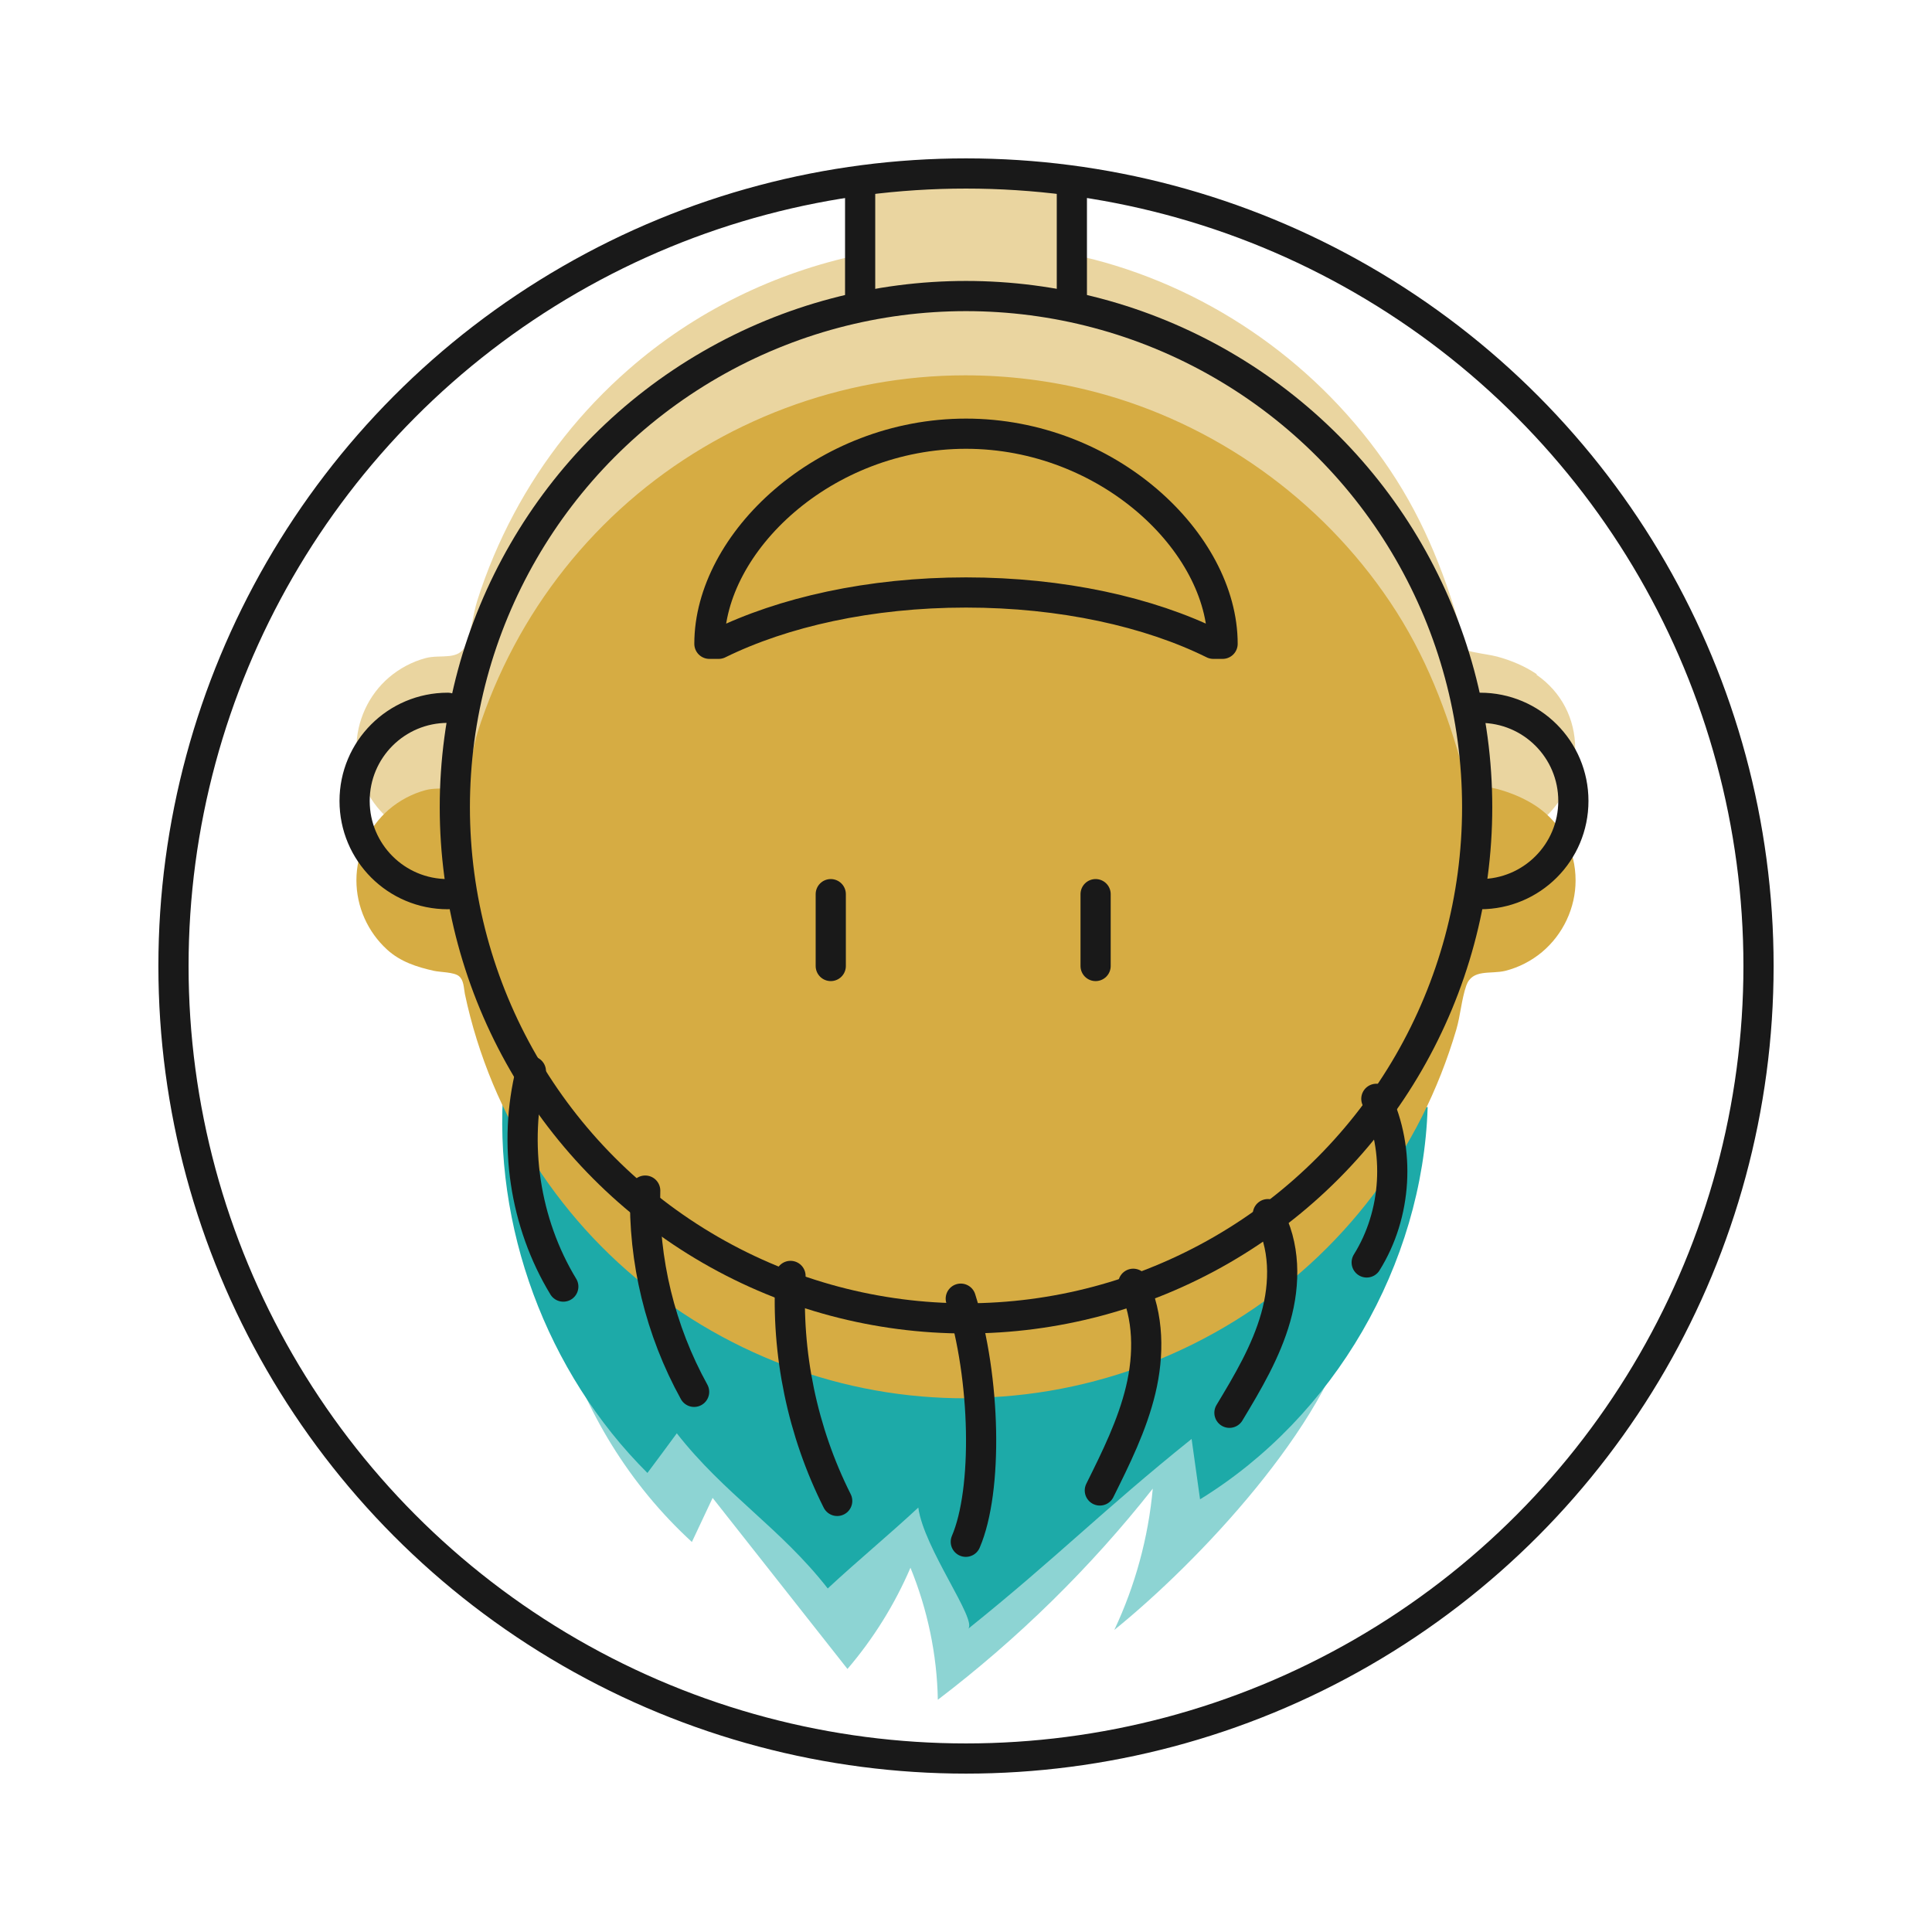 <?xml version="1.0" encoding="UTF-8"?><svg id="Layer_2" xmlns="http://www.w3.org/2000/svg" viewBox="0 0 96 96"><path d="M34.38,76.62c.34-.73.69-1.46,1.03-2.19,2.23,2.83,4.47,5.67,6.7,8.5,1.29-1.51,2.35-3.21,3.13-5.03.85,2.08,1.32,4.32,1.36,6.56,3.98-3.03,7.58-6.56,10.68-10.49-.22,2.43-.87,4.81-1.91,7.02,4.24-3.43,10.56-10.17,11.8-15.48-5.97,1.56-15.47,4.91-21.54,3.76-3.89-.74-7.5-2.52-11.04-4.29-1.66-.83-4.28-2.85-6.19-2.77-2.05.09-.92,2.63-.55,3.89,1.18,4,3.44,7.69,6.52,10.51Z" style="fill:#1daaa8; opacity:.5; stroke-width:0px;"/><path d="M25.03,53.87c-.57,7.06,2.12,14.32,7.14,19.32.49-.66.98-1.31,1.46-1.97,2.34,3,5.16,4.71,7.5,7.71,1.45-1.35,3.05-2.67,4.5-4.02.27,2.03,2.97,5.62,2.47,6.03,4.46-3.58,6.65-5.86,11.11-9.44.14,1,.28,2,.42,3,6.67-4.1,11.06-11.67,11.31-19.49" style="fill:#1daaa8; stroke-width:0px;"/><path d="M76.36,33.5c-.59-.4-1.26-.68-1.95-.87-.35-.09-.7-.13-1.04-.2-.52-.1-.5-.08-.64-.6-.82-3.03-1.91-5.87-3.67-8.49-3.44-5.13-8.74-8.9-14.72-10.45-.36-.09-.72-.17-1.08-.24v-3.39h-10.53v3.39c-4.24.89-8.23,2.84-11.51,5.72-2.31,2.02-4.25,4.46-5.69,7.17-.73,1.37-1.34,2.81-1.81,4.29-.22.7-.29,1.54-.57,2.21-.34.81-1.25.46-2,.66-.67.18-1.29.51-1.82.96-1.02.87-1.62,2.18-1.62,3.52s.56,2.57,1.53,3.45c.66.6,1.47.86,2.32,1.05.31.07.99.06,1.24.26.25.2.24.57.3.89.32,1.52.79,3.02,1.39,4.46,1.18,2.82,2.87,5.42,4.97,7.65,4.27,4.52,10.14,7.37,16.34,7.89.71.06,1.43.09,2.14.09h.09c6.3-.02,12.44-2.43,17.08-6.68,2.26-2.07,4.14-4.55,5.52-7.28.7-1.39,1.27-2.84,1.71-4.33.21-.71.26-1.51.5-2.2.3-.84,1.2-.55,1.94-.73.67-.17,1.29-.49,1.82-.93,1.05-.88,1.67-2.2,1.67-3.57,0-1.49-.69-2.82-1.92-3.67Z" style="fill:#d6ac43; opacity:.5; stroke-width:0px;"/><path d="M47.96,69.46s.06,0,.09,0c6.3-.02,12.44-2.43,17.08-6.68,2.26-2.07,4.14-4.55,5.52-7.28.7-1.39,1.27-2.84,1.71-4.33.21-.71.26-1.51.5-2.2.3-.84,1.2-.55,1.94-.73.67-.17,1.29-.49,1.82-.93,1.05-.88,1.67-2.2,1.67-3.56,0-1.49-.69-2.82-1.92-3.67-.59-.4-1.26-.68-1.95-.87-.35-.09-.69-.13-1.04-.2-.52-.1-.5-.08-.64-.6-.82-3.04-1.9-5.87-3.67-8.5-3.44-5.13-8.74-8.9-14.72-10.45-2.08-.54-4.24-.81-6.39-.81-6.12,0-12.12,2.25-16.73,6.28-2.31,2.02-4.25,4.46-5.69,7.17-.73,1.37-1.34,2.81-1.81,4.29-.22.7-.29,1.54-.58,2.21-.34.81-1.25.46-2,.66-.67.18-1.29.51-1.82.96-1.02.88-1.62,2.18-1.62,3.52,0,1.31.56,2.57,1.53,3.45.66.6,1.47.86,2.32,1.05.31.07.99.06,1.24.26.25.2.24.57.3.89.32,1.52.79,3.02,1.39,4.46,1.18,2.82,2.87,5.42,4.97,7.65,4.27,4.52,10.14,7.37,16.34,7.89.71.06,1.43.09,2.14.09Z" style="fill:#d6ac43; stroke-width:0px;"/><circle cx="48" cy="48" r="39.38" style="fill:none; stroke:#191919; stroke-linecap:round; stroke-linejoin:round; stroke-width:1.5px;"/><circle cx="48" cy="40.11" r="25.4" style="fill:none; stroke:#191919; stroke-linecap:round; stroke-linejoin:round; stroke-width:1.5px;"/><line x1="41.28" y1="44.43" x2="41.28" y2="48" style="fill:none; stroke:#191919; stroke-linecap:round; stroke-linejoin:round; stroke-width:1.5px;"/><line x1="54.44" y1="44.43" x2="54.44" y2="48" style="fill:none; stroke:#191919; stroke-linecap:round; stroke-linejoin:round; stroke-width:1.5px;"/><path d="M22.25,44.43c-2.56,0-4.63-2.07-4.63-4.63s2.07-4.63,4.63-4.63" style="fill:none; stroke:#191919; stroke-linecap:round; stroke-linejoin:round; stroke-width:1.5px;"/><path d="M73.55,44.43c2.56,0,4.63-2.07,4.63-4.63,0-2.56-2.07-4.63-4.63-4.63" style="fill:none; stroke:#191919; stroke-linecap:round; stroke-linejoin:round; stroke-width:1.5px;"/><path d="M48,29.44c4.77,0,9.1.97,12.29,2.55h.46c0-5.04-5.71-10.44-12.75-10.44s-12.75,5.4-12.75,10.44h.46c3.19-1.57,7.51-2.55,12.29-2.55Z" style="fill:none; stroke:#191919; stroke-linecap:round; stroke-linejoin:round; stroke-width:1.5px;"/><path d="M26.38,53.23c-.9,3.59-.31,7.54,1.61,10.7" style="fill:none; stroke:#191919; stroke-linecap:round; stroke-linejoin:round; stroke-width:1.5px;"/><path d="M32.06,59.16c-.1,3.47.75,6.96,2.43,10" style="fill:none; stroke:#191919; stroke-linecap:round; stroke-linejoin:round; stroke-width:1.5px;"/><path d="M39.28,63.4c-.22,3.84.59,7.74,2.32,11.18" style="fill:none; stroke:#191919; stroke-linecap:round; stroke-linejoin:round; stroke-width:1.5px;"/><path d="M47.74,64.53c1.25,3.96,1.35,9.52.25,12.08" style="fill:none; stroke:#191919; stroke-linecap:round; stroke-linejoin:round; stroke-width:1.5px;"/><path d="M56.31,63.79c.78,1.62.79,3.53.37,5.28-.42,1.75-1.23,3.38-2.03,4.99" style="fill:none; stroke:#191919; stroke-linecap:round; stroke-linejoin:round; stroke-width:1.5px;"/><path d="M63,60.33c.87,1.53.87,3.44.39,5.13-.48,1.7-1.39,3.23-2.3,4.74" style="fill:none; stroke:#191919; stroke-linecap:round; stroke-linejoin:round; stroke-width:1.5px;"/><path d="M68.39,54.6c1.21,2.56,1.02,5.73-.48,8.13" style="fill:none; stroke:#191919; stroke-linecap:round; stroke-linejoin:round; stroke-width:1.5px;"/><line x1="42.74" y1="15.11" x2="42.74" y2="9.1" style="fill:none; stroke:#191919; stroke-linecap:round; stroke-linejoin:round; stroke-width:1.5px;"/><line x1="53.26" y1="15.11" x2="53.26" y2="9.1" style="fill:none; stroke:#191919; stroke-linecap:round; stroke-linejoin:round; stroke-width:1.5px;"/></svg>